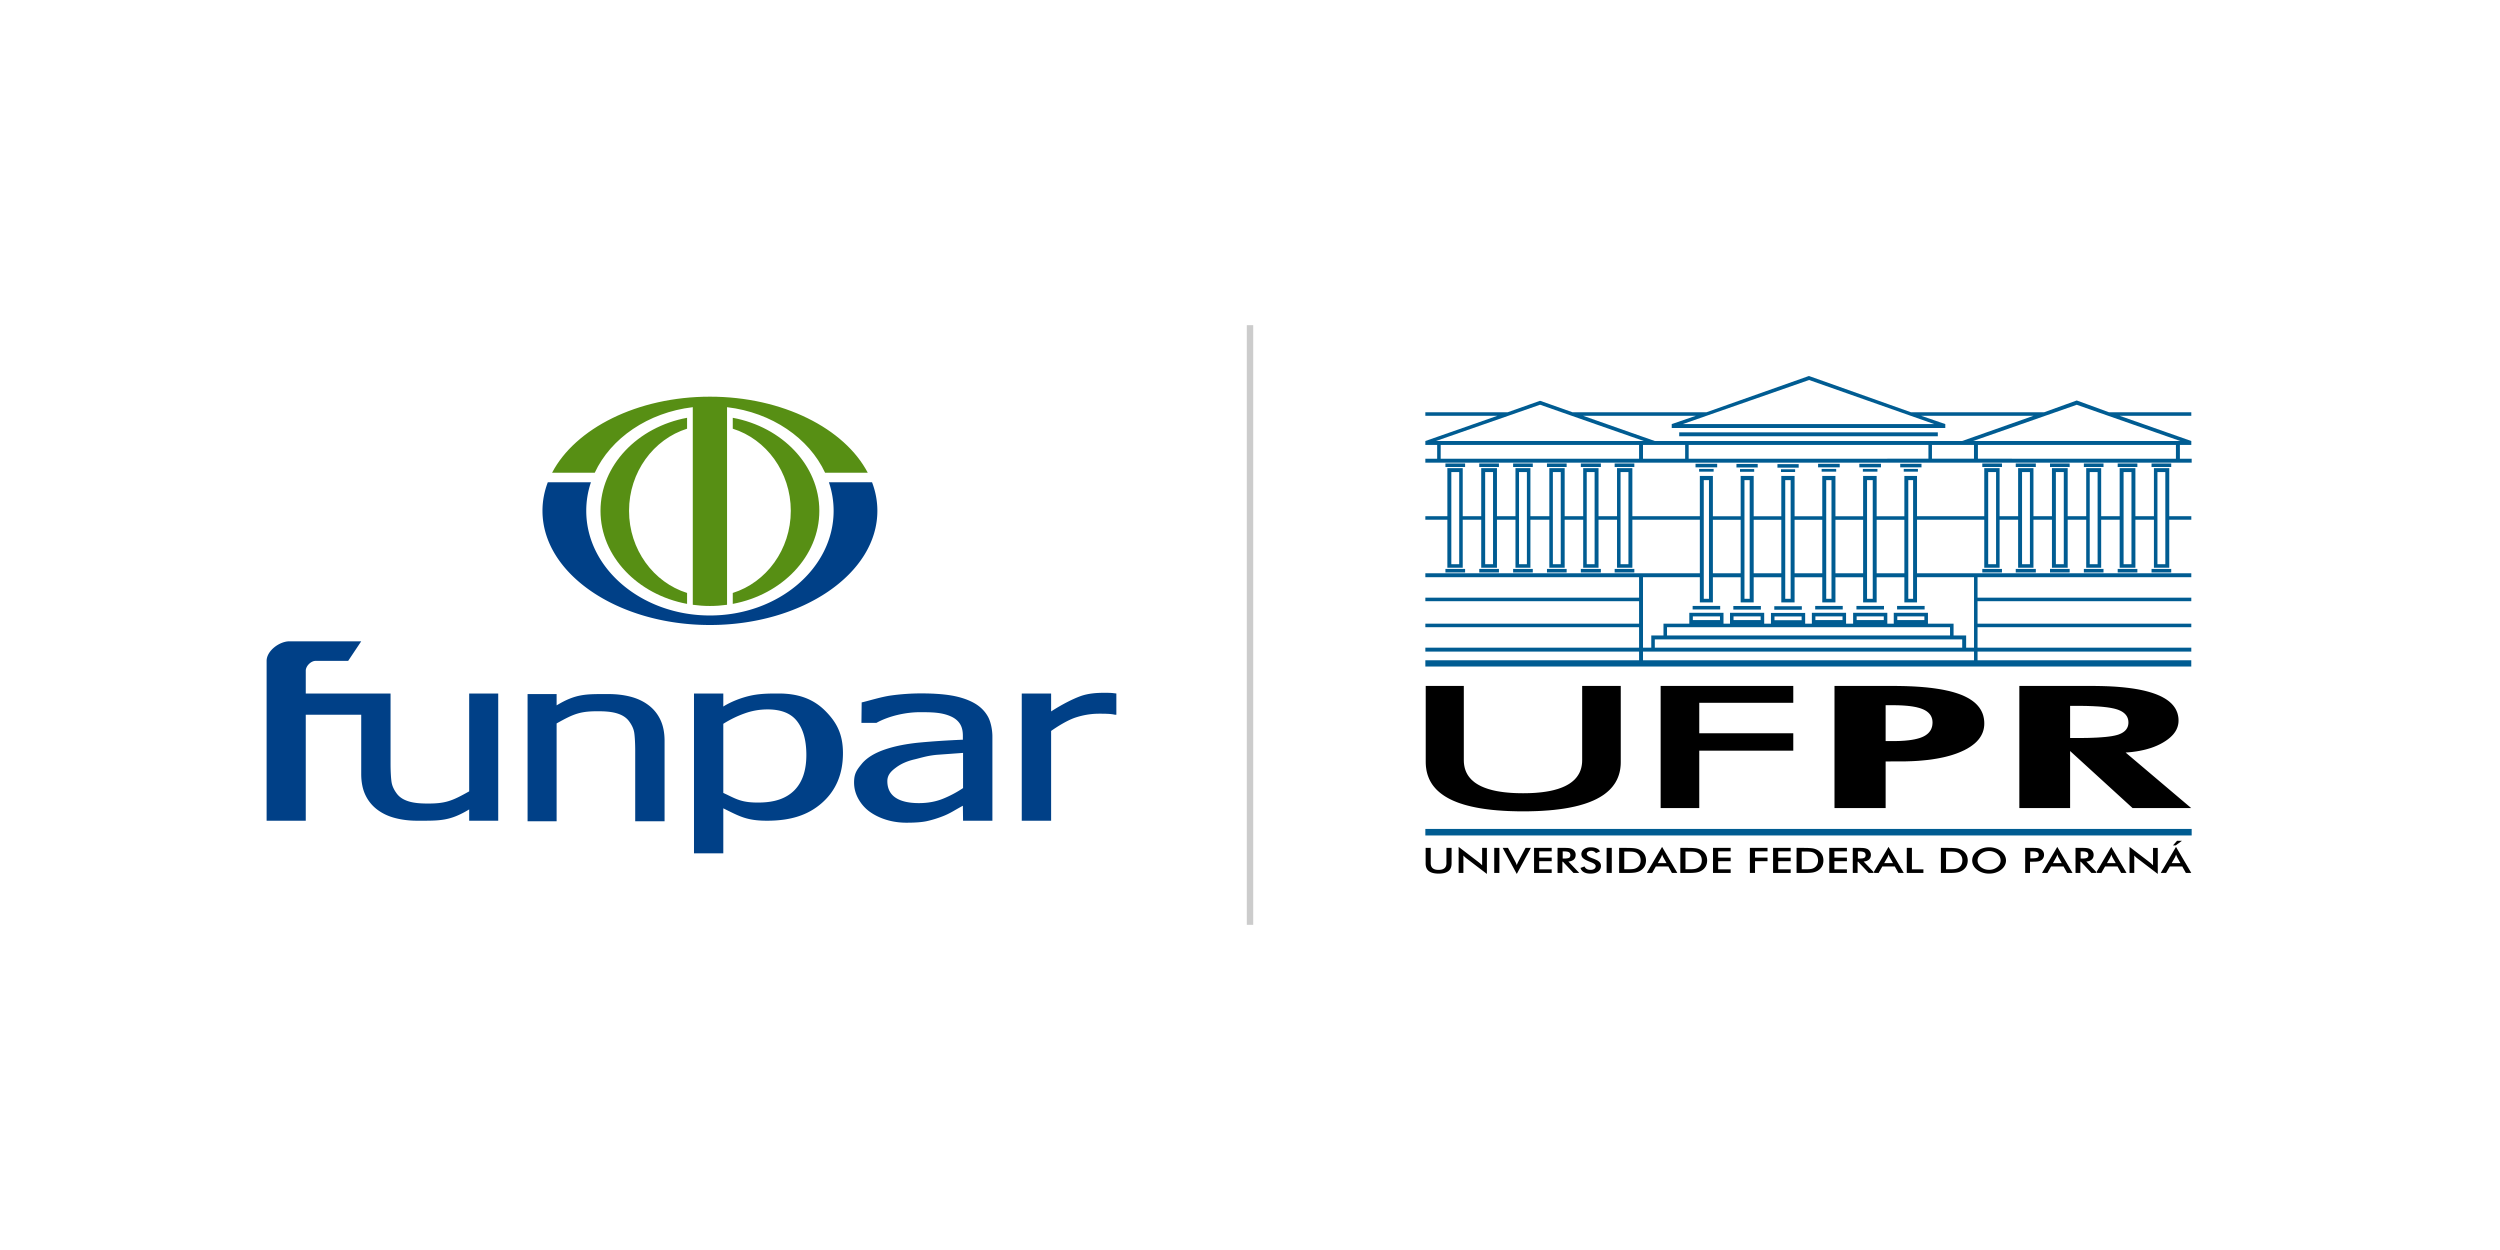 <svg xmlns="http://www.w3.org/2000/svg" width="940" height="470" shape-rendering="geometricPrecision" image-rendering="optimizeQuality" fill-rule="evenodd" xmlns:v="https://vecta.io/nano"><path d="M778.36 277.49h2.88.72.7l.68-.01.68-.01.65-.01.64-.01.62-.02.61-.02.6-.02.58-.03.56-.02.55-.03.53-.04.51-.03.51-.04.48-.04.47-.04.46-.04.44-.05.42-.05.41-.05.4-.06.37-.05.37-.06.35-.07.33-.06.32-.07.3-.07.28-.07.27-.08.26-.07.24-.08.23-.09.22-.09.21-.09.21-.09.2-.1.2-.1.18-.11.18-.11.17-.11.16-.12.16-.12.15-.12.14-.13.14-.13.12-.14.12-.14.12-.14.1-.15.1-.15.09-.15.09-.16.07-.16.07-.17.07-.17.05-.18.05-.17.04-.18.03-.19.03-.19.02-.19.01-.2v-.2-.21l-.02-.2-.01-.21-.03-.19-.04-.2-.04-.19-.05-.19-.06-.18-.07-.18-.07-.17-.08-.18-.09-.16-.1-.17-.11-.16-.11-.15-.12-.16-.13-.14-.14-.15-.14-.14-.15-.14-.16-.13-.17-.13-.18-.13-.18-.12-.19-.12-.2-.11-.21-.11-.21-.11-.23-.1-.23-.1-.24-.1-.24-.09-.26-.08-.27-.09-.28-.08-.3-.08-.31-.08-.33-.07-.34-.07-.35-.07-.37-.07-.38-.06-.39-.06-.41-.06-.42-.05-.44-.05-.45-.05-.46-.05-.48-.04-.49-.04-.51-.04-.51-.03-.54-.03-.54-.03-.56-.03-.57-.02-.59-.02-.6-.02-.62-.02-.62-.01-.64-.01-.66-.01h-.67-.68-2.88v12.08zm38.68 40.39l1.54-1.75h1.83l-2.37 1.75h-1zm4.85 10.35l-1.35-2.43h-4.7l-1.38 2.43h-2.03l5.75-9.8 5.75 9.8h-2.04zm-5.34-3.7h3.31l-1.21-2.15-.22-.48c-.08-.17-.15-.37-.23-.59l-.21.58a4.49 4.49 0 0 1-.22.49l-1.22 2.15zm-15.84 3.7v-9.8l7.54 5.77.62.52.67.62v-6.53h1.78v9.79l-7.69-5.87a5.68 5.68 0 0 1-.6-.5l-.55-.55v6.55h-1.77zm-3.16 0l-1.35-2.43h-4.7l-1.38 2.43h-2.03l5.75-9.8 5.74 9.8h-2.03zm-5.34-3.7h3.31l-1.22-2.15-.21-.48c-.08-.17-.16-.37-.23-.59l-.21.58a4.49 4.49 0 0 1-.22.49l-1.22 2.15zm-10-.51v4.21h-1.81v-9.42h2.7c.79 0 1.4.04 1.83.12.44.08.81.22 1.12.4.37.23.65.53.85.89a2.38 2.38 0 0 1 .3 1.18c0 .76-.23 1.35-.69 1.77-.46.43-1.14.69-2.04.77l4.09 4.29h-2.18l-3.95-4.21h-.22zm.12-1.2h.35c1.02 0 1.7-.09 2.04-.28.33-.19.5-.52.5-1 0-.52-.18-.89-.54-1.1s-1.03-.32-2-.32h-.35v2.7zm-5.08 5.41l-1.35-2.43h-4.7l-1.38 2.43h-2.03l5.75-9.8 5.74 9.8h-2.03zm-5.34-3.7h3.31l-1.22-2.15-.22-.48-.22-.59-.21.58c-.07.18-.15.34-.22.49l-1.22 2.15zm-8.63-.53v4.23h-1.81v-9.42h2.92c.87 0 1.5.03 1.91.11.41.07.77.2 1.07.37.37.22.67.51.88.88a2.47 2.47 0 0 1 .31 1.23c0 .45-.1.86-.31 1.24s-.51.67-.88.88c-.3.18-.66.3-1.07.37s-1.04.11-1.91.11h-.38-.73zm.12-1.25h.5c1.07 0 1.78-.1 2.14-.28s.54-.51.54-.98c0-.5-.2-.85-.58-1.06s-1.08-.31-2.1-.31h-.5v2.63zm-9.15.79a3.97 3.97 0 0 1-.48 1.9c-.31.59-.77 1.13-1.38 1.59-.61.47-1.3.83-2.07 1.08-.76.25-1.57.37-2.41.37a7.66 7.66 0 0 1-2.45-.38c-.78-.25-1.46-.6-2.06-1.07-.6-.46-1.06-.99-1.38-1.59a4.02 4.02 0 0 1-.47-1.9 4.09 4.09 0 0 1 .47-1.91c.32-.6.78-1.13 1.38-1.6.61-.47 1.3-.82 2.06-1.07.77-.24 1.58-.37 2.45-.37a8.01 8.01 0 0 1 2.42.37c.77.25 1.45.6 2.06 1.07.61.48 1.07 1.01 1.38 1.61a3.97 3.97 0 0 1 .48 1.9zm-2.02 0c0-.48-.11-.93-.32-1.36-.22-.43-.54-.81-.95-1.15-.4-.33-.86-.58-1.39-.76-.53-.17-1.08-.27-1.66-.27-.59 0-1.15.09-1.67.27a4.56 4.56 0 0 0-1.41.76c-.41.34-.72.72-.94 1.14-.22.43-.32.89-.32 1.37s.1.93.32 1.35.53.81.94 1.14.88.59 1.41.77c.52.17 1.07.26 1.67.26.57 0 1.12-.09 1.65-.26.52-.18.99-.44 1.4-.77a3.64 3.64 0 0 0 .95-1.14c.21-.43.32-.88.32-1.35zm-22.45 4.69v-9.42h2.6c1.69 0 2.88.07 3.57.2.69.14 1.3.36 1.82.68a4.27 4.27 0 0 1 1.56 1.6c.35.66.53 1.4.53 2.23 0 .84-.18 1.58-.53 2.23-.36.65-.88 1.18-1.56 1.6-.52.32-1.11.54-1.77.68-.67.13-1.7.2-3.1.2h-.52-2.6zm1.93-1.38h1.62c.89 0 1.56-.05 2.01-.14a3.46 3.46 0 0 0 1.16-.48c.45-.31.78-.68 1.01-1.14.22-.45.34-.98.34-1.58s-.12-1.13-.34-1.58a2.95 2.95 0 0 0-1.01-1.13c-.33-.23-.74-.39-1.2-.48-.47-.1-1.2-.14-2.2-.14h-.7-.69v6.67zm-14.76 1.38v-9.42h1.93v8.05h4.32v1.37h-6.25zm-3.15 0l-1.35-2.43h-4.7l-1.38 2.43h-2.03l5.75-9.8 5.74 9.8h-2.03zm-5.34-3.7h3.31l-1.22-2.15-.22-.48-.22-.59-.21.58c-.07.18-.15.34-.22.49l-1.22 2.15zm-10-.51v4.21h-1.81v-9.42h2.69c.79 0 1.41.04 1.84.12a3.52 3.52 0 0 1 1.12.4c.36.23.65.53.85.89a2.38 2.38 0 0 1 .3 1.18c0 .76-.23 1.35-.69 1.77-.46.43-1.14.69-2.04.77l4.09 4.29h-2.18l-3.95-4.21h-.22zm.12-1.2h.35c1.02 0 1.7-.09 2.03-.28.34-.19.51-.52.51-1 0-.52-.18-.89-.54-1.1s-1.03-.32-2-.32h-.35v2.7zm-10.77 5.41v-9.42h6.63v1.3h-4.7v2.36h4.7v1.34h-4.7v3.05h4.7v1.37h-6.63zm-12.29 0v-9.42h2.6c1.69 0 2.88.07 3.57.2.69.14 1.3.36 1.82.68a4.27 4.27 0 0 1 1.56 1.6c.35.66.53 1.4.53 2.23 0 .84-.18 1.58-.53 2.23-.36.65-.88 1.18-1.56 1.6-.52.32-1.11.54-1.78.68-.66.13-1.69.2-3.09.2h-.52-2.6zm1.93-1.38h1.62c.89 0 1.56-.05 2-.14.45-.1.84-.26 1.17-.48.45-.31.78-.68 1.01-1.14.22-.45.34-.98.34-1.58s-.12-1.13-.34-1.58a2.95 2.95 0 0 0-1.01-1.13c-.33-.23-.74-.39-1.2-.48-.47-.1-1.21-.14-2.2-.14h-.7-.69v6.67zm-10.77 1.38v-9.42h6.62v1.3h-4.69v2.36h4.69v1.34h-4.69v3.05h4.69v1.37h-6.62zm-8.72 0v-9.42h6.63v1.3h-4.7v2.35h4.7v1.34h-4.7v4.43h-1.93zm-13.86 0v-9.42h6.63v1.3h-4.7v2.36h4.7v1.34h-4.7v3.05h4.7v1.37h-6.63zm-12.29 0v-9.42h2.6c1.7 0 2.89.07 3.58.2.68.14 1.29.36 1.81.68.69.41 1.21.95 1.56 1.6.35.66.53 1.4.53 2.23 0 .84-.18 1.58-.53 2.23s-.87 1.18-1.56 1.6c-.52.32-1.11.54-1.77.68-.67.13-1.7.2-3.1.2h-.52-2.6zm1.93-1.38h1.62c.89 0 1.56-.05 2.01-.14a3.46 3.46 0 0 0 1.16-.48c.45-.31.79-.68 1.01-1.14.23-.45.34-.98.34-1.58s-.11-1.13-.34-1.58a2.87 2.87 0 0 0-1.01-1.13c-.33-.23-.74-.39-1.2-.48-.47-.1-1.2-.14-2.2-.14h-.69-.7v6.67zm-5.09 1.38l-1.34-2.43h-4.71l-1.38 2.43h-2.03l5.76-9.8 5.74 9.8h-2.04zm-5.33-3.7h3.3l-1.21-2.15-.22-.48c-.08-.17-.15-.37-.23-.59-.06.21-.13.4-.21.58a4.49 4.49 0 0 1-.22.49l-1.21 2.15zm-14.52 3.7v-9.42h2.61c1.69 0 2.88.07 3.57.2.69.14 1.29.36 1.82.68a4.27 4.27 0 0 1 1.56 1.6c.35.66.53 1.4.53 2.23 0 .84-.18 1.58-.53 2.23-.36.65-.88 1.18-1.56 1.6-.53.32-1.12.54-1.78.68-.66.13-1.69.2-3.09.2h-.52-2.61zm1.93-1.38h1.63c.89 0 1.56-.05 2-.14.45-.1.84-.26 1.17-.48.45-.31.78-.68 1.01-1.14.22-.45.34-.98.34-1.58s-.12-1.13-.34-1.58a2.95 2.95 0 0 0-1.01-1.13c-.33-.23-.74-.39-1.21-.48-.46-.1-1.2-.14-2.19-.14h-.7-.7v6.67zm-6.63-8.04h1.93v9.42h-1.93v-9.42zm-9.83 7.53l1.54-.56c.15.42.42.74.8.96.39.22.89.33 1.49.33.58 0 1.03-.13 1.37-.38a1.19 1.19 0 0 0 .51-1.01c0-.56-.58-1.05-1.74-1.48l-.37-.15c-1.31-.5-2.18-.96-2.61-1.37a1.97 1.97 0 0 1-.66-1.5c0-.77.33-1.4.99-1.87.65-.48 1.51-.72 2.58-.72.88 0 1.61.14 2.2.41.59.26 1 .65 1.22 1.15l-1.51.62c-.23-.3-.49-.51-.78-.65-.28-.14-.61-.21-.98-.21-.51 0-.93.11-1.23.33-.31.21-.46.5-.46.86 0 .57.67 1.09 2.01 1.58l.24.09c1.18.43 1.98.85 2.42 1.26a2.01 2.01 0 0 1 .66 1.54 2.51 2.51 0 0 1-1.06 2.12c-.71.53-1.67.79-2.88.79-1.01 0-1.83-.18-2.48-.55s-1.07-.9-1.27-1.59zm-6.81-2.32v4.21h-1.81v-9.42h2.69c.79 0 1.4.04 1.84.12a3.46 3.46 0 0 1 1.11.4 2.44 2.44 0 0 1 .86.89 2.38 2.38 0 0 1 .3 1.18c0 .76-.23 1.35-.69 1.77-.46.43-1.14.69-2.04.77l4.09 4.29h-2.18l-3.95-4.21h-.22zm.12-1.2h.35c1.02 0 1.7-.09 2.03-.28.34-.19.51-.52.51-1 0-.52-.18-.89-.54-1.1s-1.03-.32-2-.32h-.35v2.7zm-10.77 5.41v-9.42h6.63v1.3h-4.7v2.36h4.7v1.34h-4.7v3.05h4.7v1.37h-6.63zm-6.5.37l-5.29-9.79h2l2.66 5.02c.16.29.29.56.39.81a5.82 5.82 0 0 1 .24.7c.07-.24.16-.48.27-.73a9.31 9.31 0 0 1 .38-.78l2.65-5.02h2l-5.3 9.79zm-8.47-9.79h1.93v9.42h-1.93v-9.42zm-13.38 9.42v-9.8l7.54 5.77.63.52.66.62v-6.53h1.79v9.79l-7.7-5.87c-.2-.15-.4-.32-.59-.5-.2-.18-.38-.36-.55-.55v6.55h-1.78zm-12.41-9.42h1.91v5.72c0 .85.25 1.49.74 1.92.49.42 1.23.63 2.22.63.98 0 1.71-.21 2.21-.63.5-.43.74-1.07.74-1.92v-5.72h1.93v5.86c0 1.28-.4 2.23-1.21 2.86s-2.04.95-3.67.95-2.85-.32-3.66-.95-1.21-1.58-1.21-2.86v-5.86zm.02-60.89h14.33v27.88l.01.39.01.38.03.37.04.37.05.36.06.35.07.35.08.35.09.33.11.33.11.33.13.32.13.31.15.31.16.3.16.29.18.29.19.28.21.28.21.27.22.26.24.26.24.26.26.24.27.24.28.24.28.23.3.22.32.22.32.21.33.2.34.2.36.19.36.19.38.18.39.17.4.17.41.16.41.15.43.15.45.15.45.13.46.13.47.13.49.12.49.11.51.11.51.1.53.09.54.09.55.08.55.08.57.07.59.06.59.06.6.05.61.05.62.04.64.03.64.03.66.02.66.01.68.01.69.01.69-.01.67-.01.67-.01.65-.02.64-.03.64-.03.62-.04.61-.05.6-.05.59-.06.58-.06.56-.07.56-.08.55-.08.53-.09.53-.09.51-.1.51-.11.49-.11.48-.12.48-.13.46-.13.45-.13.44-.15.43-.15.41-.15.41-.16.4-.17.39-.17.37-.18.37-.19.35-.19.35-.2.33-.2.32-.21.31-.22.3-.22.29-.23.28-.24.27-.24.26-.24.24-.26.24-.26.22-.26.21-.27.2-.28.19-.28.18-.29.17-.29.16-.3.15-.31.13-.31.13-.32.11-.33.11-.33.09-.33.08-.35.07-.35.06-.35.05-.36.04-.37.03-.37.01-.38.01-.39v-27.88h14.51v28.58l-.01.57-.02.57-.05.56-.06.55-.08.54-.1.54-.11.52-.14.51-.15.51-.17.49-.19.49-.2.47-.22.47-.25.46-.25.45-.28.44-.3.43-.31.42-.33.42-.35.4-.36.39-.39.39-.4.37-.42.37-.44.36-.45.35-.47.34-.5.33-.51.32-.52.31-.55.3-.56.3-.58.28-.6.28-.62.26-.63.26-.66.25-.67.24-.69.23-.71.22-.73.21-.74.21-.76.19-.78.19-.8.17-.82.17-.83.16-.86.15-.87.14-.89.13-.91.12-.92.11-.94.11-.97.09-.97.09-1 .07-1.02.07-1.03.06-1.05.05-1.07.04-1.09.03-1.1.03-1.13.01h-1.14-1.14l-1.13-.01-1.1-.03-1.09-.03-1.07-.04-1.05-.05-1.04-.06-1.01-.07-1-.07-.98-.09-.96-.09-.94-.11-.93-.11-.9-.12-.89-.13-.87-.14-.85-.15-.84-.16-.81-.17-.8-.17-.78-.19-.76-.19-.74-.2-.72-.21-.71-.23-.69-.22-.67-.24-.65-.25-.63-.26-.61-.26-.6-.28-.58-.28-.55-.29-.55-.31-.52-.31-.51-.32-.48-.33-.47-.34-.46-.35-.43-.35-.42-.37-.4-.37-.38-.39-.36-.39-.35-.41-.33-.41-.31-.42-.29-.43-.27-.44-.26-.45-.24-.46-.22-.47-.2-.48-.19-.49-.17-.49-.15-.51-.13-.51-.12-.53-.09-.53-.08-.54-.07-.55-.04-.56-.03-.57-.01-.58v-28.58zm88.34 45.92v-45.92h49.87v6.33h-35.35v11.45h35.35v6.55h-35.35v21.59h-14.52zm65.37 0v-45.92h21.97 1.09l1.07.01 1.05.02 1.04.02 1.02.03 1 .04.98.04.96.05.95.06.92.06.91.07.89.08.88.08.86.1.83.09.82.11.81.11.78.12.77.12.75.13.73.14.71.15.69.15.68.15.66.17.64.17.62.18.61.19.58.19.57.2.55.2.54.21.51.22.5.23.49.24.46.24.46.25.43.25.42.27.4.27.38.27.37.29.36.29.33.3.32.31.31.32.28.32.27.33.26.33.23.35.23.35.2.36.19.37.17.37.16.38.14.39.12.39.1.41.09.41.08.42.05.42.05.43.02.44.01.45-.01.41-.02.41-.05.41-.05.39-.08.4-.09.38-.11.38-.12.38-.14.37-.16.36-.17.36-.19.35-.21.35-.22.34-.24.34-.25.33-.28.32-.28.32-.31.32-.32.3-.34.31-.36.29-.37.29-.39.29-.4.28-.42.27-.44.27-.45.27-.48.25-.48.26-.51.24-.52.24-.53.23-.55.23-.56.22-.57.21-.58.2-.6.2-.61.19-.62.18-.64.17-.65.17-.66.16-.68.15-.68.14-.7.14-.71.13-.73.12-.74.12-.75.11-.76.1-.78.09-.78.08-.8.08-.82.07-.82.07-.84.05-.85.05-.87.04-.88.03-.89.03-.9.02-.91.01h-.93H709v17.54h-19.22zM709 278.65h2.75.48l.48-.01.47-.01.46-.01.45-.01.44-.02.43-.02.43-.03.41-.02.41-.03.4-.04.39-.04.39-.04.37-.04.37-.05.36-.05.35-.05.34-.06.33-.06.33-.06.31-.07.31-.07.3-.07.29-.08.29-.08.27-.08.27-.08.25-.09.25-.1.25-.09.23-.1.22-.1.22-.11.21-.11.2-.11.2-.12.19-.12.18-.13.18-.13.17-.13.16-.14.16-.14.15-.15.14-.15.13-.15.13-.15.12-.17.12-.16.1-.17.11-.17.09-.18.09-.18.07-.18.08-.19.06-.19.06-.2.06-.2.04-.2.04-.21.03-.21.02-.22.02-.22.01-.22.01-.23-.01-.21-.01-.2-.02-.2-.02-.2-.03-.2-.04-.19-.04-.19-.06-.18-.06-.18-.06-.18-.08-.18-.07-.17-.09-.16-.09-.17-.11-.16-.1-.15-.12-.16-.12-.14-.13-.15-.13-.14-.14-.14-.15-.13-.16-.13-.16-.13-.17-.13-.18-.12-.18-.11-.19-.12-.2-.11-.2-.1-.21-.11-.22-.09-.22-.1-.23-.09-.25-.09-.25-.09-.25-.08-.27-.08-.28-.08-.28-.07-.29-.08-.3-.07-.31-.06-.31-.06-.33-.06-.33-.06-.34-.05-.35-.05-.36-.05-.37-.04-.37-.04-.39-.04-.39-.03-.4-.04-.41-.02-.41-.03-.43-.02-.43-.02-.44-.02-.45-.01-.46-.01-.47-.01-.48-.01h-.48H709v13.49zm114.9 25.19h-22.04l-23.5-21.46v21.46h-19.09v-45.92h27.34 1.01l1 .01.97.02.97.02.94.03.93.03.92.04.89.05.89.05.86.06.85.07.84.07.82.08.8.09.79.09.77.1.75.1.74.11.72.12.71.12.69.13.67.14.66.14.64.15.63.16.61.16.59.17.58.17.56.18.55.19.53.19.51.2.5.21.49.21.47.22.45.22.43.24.42.23.41.25.39.25.37.26.36.26.34.27.32.28.31.28.3.29.27.3.27.3.24.31.23.31.22.33.2.32.18.34.16.34.15.35.14.35.12.36.1.37.09.37.07.38.06.38.04.39.02.4.01.41-.01.29-.01.29-.03.29-.04.29-.05.28-.06.28-.07.28-.08.28-.09.27-.11.27-.11.27-.12.27-.14.26-.15.26-.15.26-.17.25-.18.25-.19.25-.2.25-.21.24-.23.24-.23.24-.25.23-.25.24-.27.23-.27.22-.29.23-.3.22-.31.22-.32.22-.33.21-.34.21-.35.21-.36.2-.36.2-.37.19-.37.18-.38.18-.39.18-.39.16-.41.17-.4.16-.42.15-.41.15-.43.14-.43.13-.44.13-.45.13-.45.12-.45.11-.47.11-.47.1-.48.1-.48.1-.49.08-.49.09-.51.07-.5.07-.52.07-.52.06-.52.05-.54.05-.54.04-.55.04 24.67 20.89z"/><path d="M705.63 195.44h10.41v20.11h-10.41v-20.11zm-169.7 116.23h288.14v2.47H535.93v-2.47zm7.55-137.41h7.4v1.33h-7.4v-1.33zm272.9 0h-7.4v1.33h7.4v-1.33zm-260.18 0h7.4v1.33h-7.4v-1.33zm247.45 0h-7.4v1.33h7.4v-1.33zm-234.72 0h7.4v1.33h-7.4v-1.33zm221.99 0h-7.39v1.33h7.39v-1.33zm-209.26 0h7.4v1.33h-7.4v-1.33zm196.53 0h-7.39v1.33h7.39v-1.33zm-183.8 0h7.54v1.33h-7.54v-1.33zm171.08 0h-7.55v1.33h7.55v-1.33zm-158.36 0h7.4v1.33h-7.4v-1.33zm145.63 0h-7.4v1.33h7.4v-1.33zm-121.36-11.7h97.24v1.48h-97.24v-1.48zm-13.31 3.26l-38.93-13.62H579l-39.08 13.62h78.15zm-1.78 6.66v-5.18H541.7v5.18h74.59zm17.32-5.18h-15.84v5.18h15.84v-5.18zm93.67-7.84l-47.06-16.58-47.5 16.58h94.56zm-2.19 13.01v-5.17h-90.15v5.18l90.15-.01zm-189.16 1.49v-1.48h4.44v-5.18h-4.44v-1.48l27.08-9.47h-27.08v-1.33h30.93l12.14-4.3h.14l12.14 4.3h50.32l38.48-13.62h.14l38.33 13.62h50.02l12.29-4.44 12.13 4.44h30.94v1.33h-26.94l26.94 9.47v1.48h-4.29v5.18h4.43v1.48H535.93zm207.77-6.67v5.18l74.45.01v-5.18l-74.45-.01zm-1.78-1.48l77.86.01-38.92-13.62-38.94 13.61zm-4.14 0l26.8-9.46H722.4l9.03 3.11v1.48H628.57v-1.48l9.03-3.11h-42.33l26.94 9.47 115.57-.01zm4.44 6.66v-5.18l-15.8.01v5.17h15.8zm-104.7 1.93h8.14v1.33h-8.14v-1.33zm1.34 1.92h5.47v1.04h-5.47v-1.04zm44.74-1.92h8.14v1.33h-8.14v-1.33zm1.34 1.92h5.47v1.04h-5.47v-1.04zm14.17-1.92h8.14v1.33h-8.14v-1.33zm1.33 1.92h5.48v1.04h-5.48v-1.04zm-32.12-1.81h7.99v1.34h-7.99v-1.34zm1.33 1.93h5.32v1.03h-5.32v-1.03zm-16.74-1.99h7.99v1.33h-7.99v-1.33zm1.33 1.92h5.33v1.04h-5.33v-1.04zm60.24-1.97h8v1.33h-8v-1.33zm1.33 1.92h5.33v1.04h-5.33v-1.04zm-172.33 37.6h7.4v1.33h-7.4v-1.33zm209.26 0h-7.4v1.33h7.4v-1.33zm-145.63 0h7.4v1.33h-7.4v-1.33zm158.36 0h-7.55v1.33h7.55v-1.33zm-171.08 0h7.54v1.33h-7.54v-1.33zm183.8 0h-7.39v1.33h7.39v-1.33zm-196.53 0h7.4v1.33h-7.4v-1.33zm209.26 0h-7.39v1.33h7.39v-1.33zm-221.99 0h7.4v1.33h-7.4v-1.33zm234.72 0h-7.4v1.33h7.4v-1.33zm-247.45 0h7.4v1.33h-7.4v-1.33zm260.18 0h-7.4v1.33h7.4v-1.33zm-150.5 20.57v-4.03h12.86v4.03h2.52v-4.07h12.86v4.07h2.65v-4.07h12.86v4.07h2.42v-4.07h12.86v4.07h9.63v4.44h4.73v4.59h2.96v-26.49H720.8v9.46h-4.76v-9.45h-10.41v9.45h-5.1v-9.45h-10.4v9.45h-4.96v-9.45h-10.4v9.45h-5v-9.45h-10.38v9.45h-4.9v-9.45h-10.44v9.45h-4.91v-9.46h-21.37v26.49h3.11v-4.59h4.59v-4.44h9.71v-4.07h12.86v4.07h2.44v-4.07h12.86v4.07h2.54zm-29.45-6.66h10.36v1.33h-10.36v-1.33zm46.08 0h10.36v1.33h-10.36v-1.33zm15.51 0h10.36v1.33h-10.36v-1.33zm-30.89.11h10.36v1.33h-10.36v-1.33zm-15.4-.07h10.36v1.34h-10.36v-1.34zm61.57-.04h10.36v1.33H713.3v-1.33zm-76.79 5.32h10.2v-1.39h-10.2v1.39zm15.3 0H662v-1.39h-10.19v1.39zm15.4.04h10.2v-1.4h-10.2v1.4zm15.38-.04h10.2v-1.39h-10.2v1.39zm15.51 0h10.2v-1.39h-10.2v1.39zm15.28 0h10.19v-1.39h-10.19v1.39zm-23.25-37.71h10.4v20.11h-10.4v-20.11zm-15.36 0h10.4v20.11h-10.4v-20.11zm-15.38 0h10.38v20.11h-10.38v-20.11zm-15.34 0h10.44v20.11h-10.44v-20.11zm73.47-14.92h1.8v44.64h-1.8v-44.64zm-15.51 0h2.14v44.64h-2.14v-44.64zm-15.35 0h1.98v44.64h-1.98v-44.64zm-15.41 0h2.03v44.64h-2.03v-44.64zm-15.33 0h1.96v44.64h-1.96v-44.64zm-15.3 0h1.95v44.64h-1.95v-44.64zm-94.92-3.01h2.96v34.63h-2.96v-34.63zm15.68 34.63h-2.96v-34.63h2.96v34.63zm12.73 0h-2.96v-34.63h2.96v34.63zm9.77-34.63h2.96v34.63h-2.96v-34.63zm15.69 34.63h-2.96v-34.63h2.96v34.63zm12.72 0h-2.96v-34.63h2.96v34.63zm135.27 0h2.96v-34.63h-2.96v34.63zm12.73-34.63v34.63h2.96v-34.63h-2.96zm12.72 34.63h2.97v-34.63h-2.97v34.63zm12.73-34.63v34.63h2.96v-34.63h-2.96zm25.46 34.63v-34.63h2.96v34.63h-2.96zm-12.73-34.63v34.63h2.96v-34.63h-2.96zm-56.24 70.74H617.77V245h124.46v3.25zm-4.44-4.73H622.21v-3.11h115.58v3.11zm-98.65-64.58h4.91v15.17h10.44v-15.17h4.9v15.17h10.38v-15.17h5v15.17h10.4v-15.17h4.96v15.17h10.4v-15.17h5.1v15.17h10.41v-15.17h4.76v15.15.01h25.28v-18.07h5.77v18.06h6.96v-18.06h5.77v18.06h6.95v-18.06h5.92v18.06h6.96v-18.06h5.63v18.06h6.95v-18.06h5.92v18.06h6.96v-18.06h5.77v18.06h8.29v1.33h-8.29v18.05h-5.77v-18.05h-6.96v18.05h-5.92v-18.05h-6.95v18.05h-5.63v-18.05h-6.96v18.05h-5.92v-18.05h-6.95v18.05h-5.77v-18.05h-6.96v18.05h-5.77v-18.05H720.8v.02 20.11h103.13v1.48h-80.37v7.69h80.37v1.33h-80.37v8.44h80.37v1.33h-80.37v7.7h80.37V245h-80.37v3.25h80.36v2.37H535.93v-2.37h80.36V245h-80.36v-1.48h80.36v-7.7h-80.36v-1.33h80.36v-8.44h-80.36v-1.33h80.36v-7.69h-80.36v-1.48h103.21v-20.13h-25.37v18.05H608v-18.05h-6.95v18.05h-5.77v-18.05h-6.96v18.05h-5.77v-18.05h-7.11v18.05h-5.62v-18.05h-6.96v18.05h-5.92v-18.05h-6.95v18.05h-5.78v-18.05h-8.28v-1.33h8.28v-18.06h5.78v18.06h6.95v-18.06h5.92v18.06h6.96v-18.06h5.62v18.06h7.11v-18.06h5.77v18.06h6.96v-18.06h5.77v18.06H608v-18.06h5.77v18.06h25.37v-15.15zm94.07 59.99H626.8v-3.11h106.41v3.11z" fill="#005c92"/><path d="M468.8 122.26h2.41v225.48h-2.41z" fill="#ccc"/><path d="M327.89 181.34c1.31 3.43 2 7.03 2 10.73 0 23.65-28.28 42.93-62.96 42.93s-62.96-19.28-62.96-42.93c0-3.7.69-7.3 2-10.73h16.22c-1.15 3.41-1.76 7.01-1.76 10.73 0 21.68 20.89 39.35 46.5 39.35s46.51-17.67 46.51-39.35c0-3.72-.62-7.32-1.77-10.73h16.22zm34.15 121.62c-.89.48-2.09 1.15-3.58 2.02-1.49.86-2.94 1.56-4.34 2.07-1.95.74-3.82 1.3-5.63 1.7-1.81.39-4.34.59-7.6.59-2.69 0-5.23-.36-7.64-1.1s-4.52-1.78-6.35-3.11c-1.75-1.31-3.14-2.92-4.2-4.85-1.05-1.91-1.57-3.94-1.57-6.06 0-3.3.96-4.66 2.86-6.98s4.92-4.16 9.02-5.53c3.66-1.22 7.98-2.06 12.95-2.53 4.98-.46 10.33-.81 16.08-1.05v-1.52c0-1.88-.39-3.39-1.17-4.55-.78-1.15-1.86-2.02-3.27-2.66-3.55-1.62-7.51-1.59-11.34-1.62-5.76-.04-12.14 1.47-16.71 4.01h-5.65l.09-7.68c2.03-.42 7.37-2.12 11.13-2.62 3.78-.51 7.5-.77 11.2-.77 4.46 0 8.24.26 11.3.77 3.07.51 6.03 1.42 8.48 2.76 2.37 1.3 4.11 3.01 5.29 5.07 1.21 2.1 1.75 5.28 1.75 7.58v31.69h-11.03l-.07-5.63zm57.71-34.23h-.58c-.81-.18-1.69-.28-2.6-.32-.92-.05-2.01-.06-3.29-.06-2.96 0-5.89.47-8.81 1.42-2.91.94-6.64 3.21-9.25 5.07v33.75h-11.04v-47.83h11.04v6.74c4-2.59 8.11-4.69 11.08-5.76 2.99-1.07 6.23-1.25 9.01-1.25 1.14 0 1.97.02 2.55.06.56.04 1.19.12 1.89.21v7.97zm-304.78-16.56v8.59h31.88v26.49c0 2.48.13 5.26.39 6.9.27 1.62 1.06 3.05 1.97 4.27 2.39 3.18 7.05 3.64 10.68 3.7 7.6.12 9.94-.89 16.52-4.57v-36.79h10.92v47.83h-10.92v-4.25c-7.36 4.46-11.15 4.25-19.59 4.25-2.91 0-5.65-.33-8.22-1-2.58-.66-4.82-1.72-6.74-3.17s-3.4-3.26-4.45-5.46c-1.05-2.19-1.59-4.85-1.59-7.99v-22.24h-20.85v39.86h-14.72v-60.1c0-3.77 4.81-7.36 8.58-7.36h26.99l-4.91 7.36h-12.26c-1.74 0-3.68 1.95-3.68 3.68zm134.91 56.63h-11.04v-26.5c0-2.47-.12-5.25-.38-6.89-.27-1.62-1.06-3.05-1.97-4.27-2.39-3.18-7.06-3.64-10.69-3.7-7.6-.12-9.94.89-16.51 4.57v36.79h-10.92v-47.83h10.92v4.25c7.36-4.46 11.15-4.25 19.58-4.25 2.92 0 5.66.33 8.23.99 2.57.67 4.82 1.73 6.74 3.18s3.4 3.26 4.45 5.46c1.05 2.19 1.59 4.85 1.59 7.99v22.24 7.97zm67.07-25.61c0 7.86-2.65 14.12-7.98 18.78-5.32 4.66-11.84 6.53-19.98 6.62-8.07.09-10.8-1.58-17.03-4.66v16.92h-11.02v-60.09h11.02v4.9c2.74-1.74 6.77-3.4 10.83-4.22 3.59-.71 7.22-.68 10.03-.68 7.65 0 13.16 2.22 17.45 6.5 4.28 4.29 6.68 8.72 6.68 15.93zm-13.76.68c0-5.42-1.15-9.64-3.44-12.63-2.28-3-5.99-4.5-11.14-4.5-3 0-5.9.51-8.68 1.52-2.81 1-5.46 2.31-7.97 3.89v25.99c4.81 2.22 6.71 3.77 13.9 3.61 5.48-.11 9.72-1.51 12.78-4.55 3.03-3.04 4.55-7.48 4.55-13.33zm58.92 12.45v-13.23l-9.49.69c-3.85.3-6.3 1.17-8.65 1.72-2.82.64-5.12 1.66-6.95 3.01-1.83 1.34-3.38 2.77-3.38 5.19 0 2.73 1.02 4.8 3.02 6.18 2.03 1.39 4.98 2.09 8.86 2.09 3.33 0 6.33-.55 9.03-1.64a41.37 41.37 0 0 0 7.56-4.01z" fill="#004087"/><path d="M275.52 157.09c18.56 3.45 32.55 17.84 32.55 34.98s-13.99 31.53-32.55 34.99v-4.11c12.59-3.94 21.82-16.3 21.82-30.88 0-14.57-9.23-26.94-21.82-30.88v-4.1zm-8.59-7.94c27.32 0 50.67 11.97 59.35 28.61h-16.04c-6.03-13-20.03-22.67-36.87-24.66v74.3c-2.1.29-4.25.45-6.44.45s-4.34-.16-6.44-.45v-74.3c-16.84 1.99-30.84 11.66-36.87 24.66h-16.04c8.68-16.64 32.03-28.61 59.35-28.61zm-8.59 77.91c-18.56-3.45-32.55-17.84-32.55-34.99 0-17.14 13.99-31.53 32.55-34.98v4.1c-12.59 3.94-21.82 16.31-21.82 30.88 0 14.58 9.23 26.95 21.82 30.88v4.11z" fill="#578f14"/></svg>
